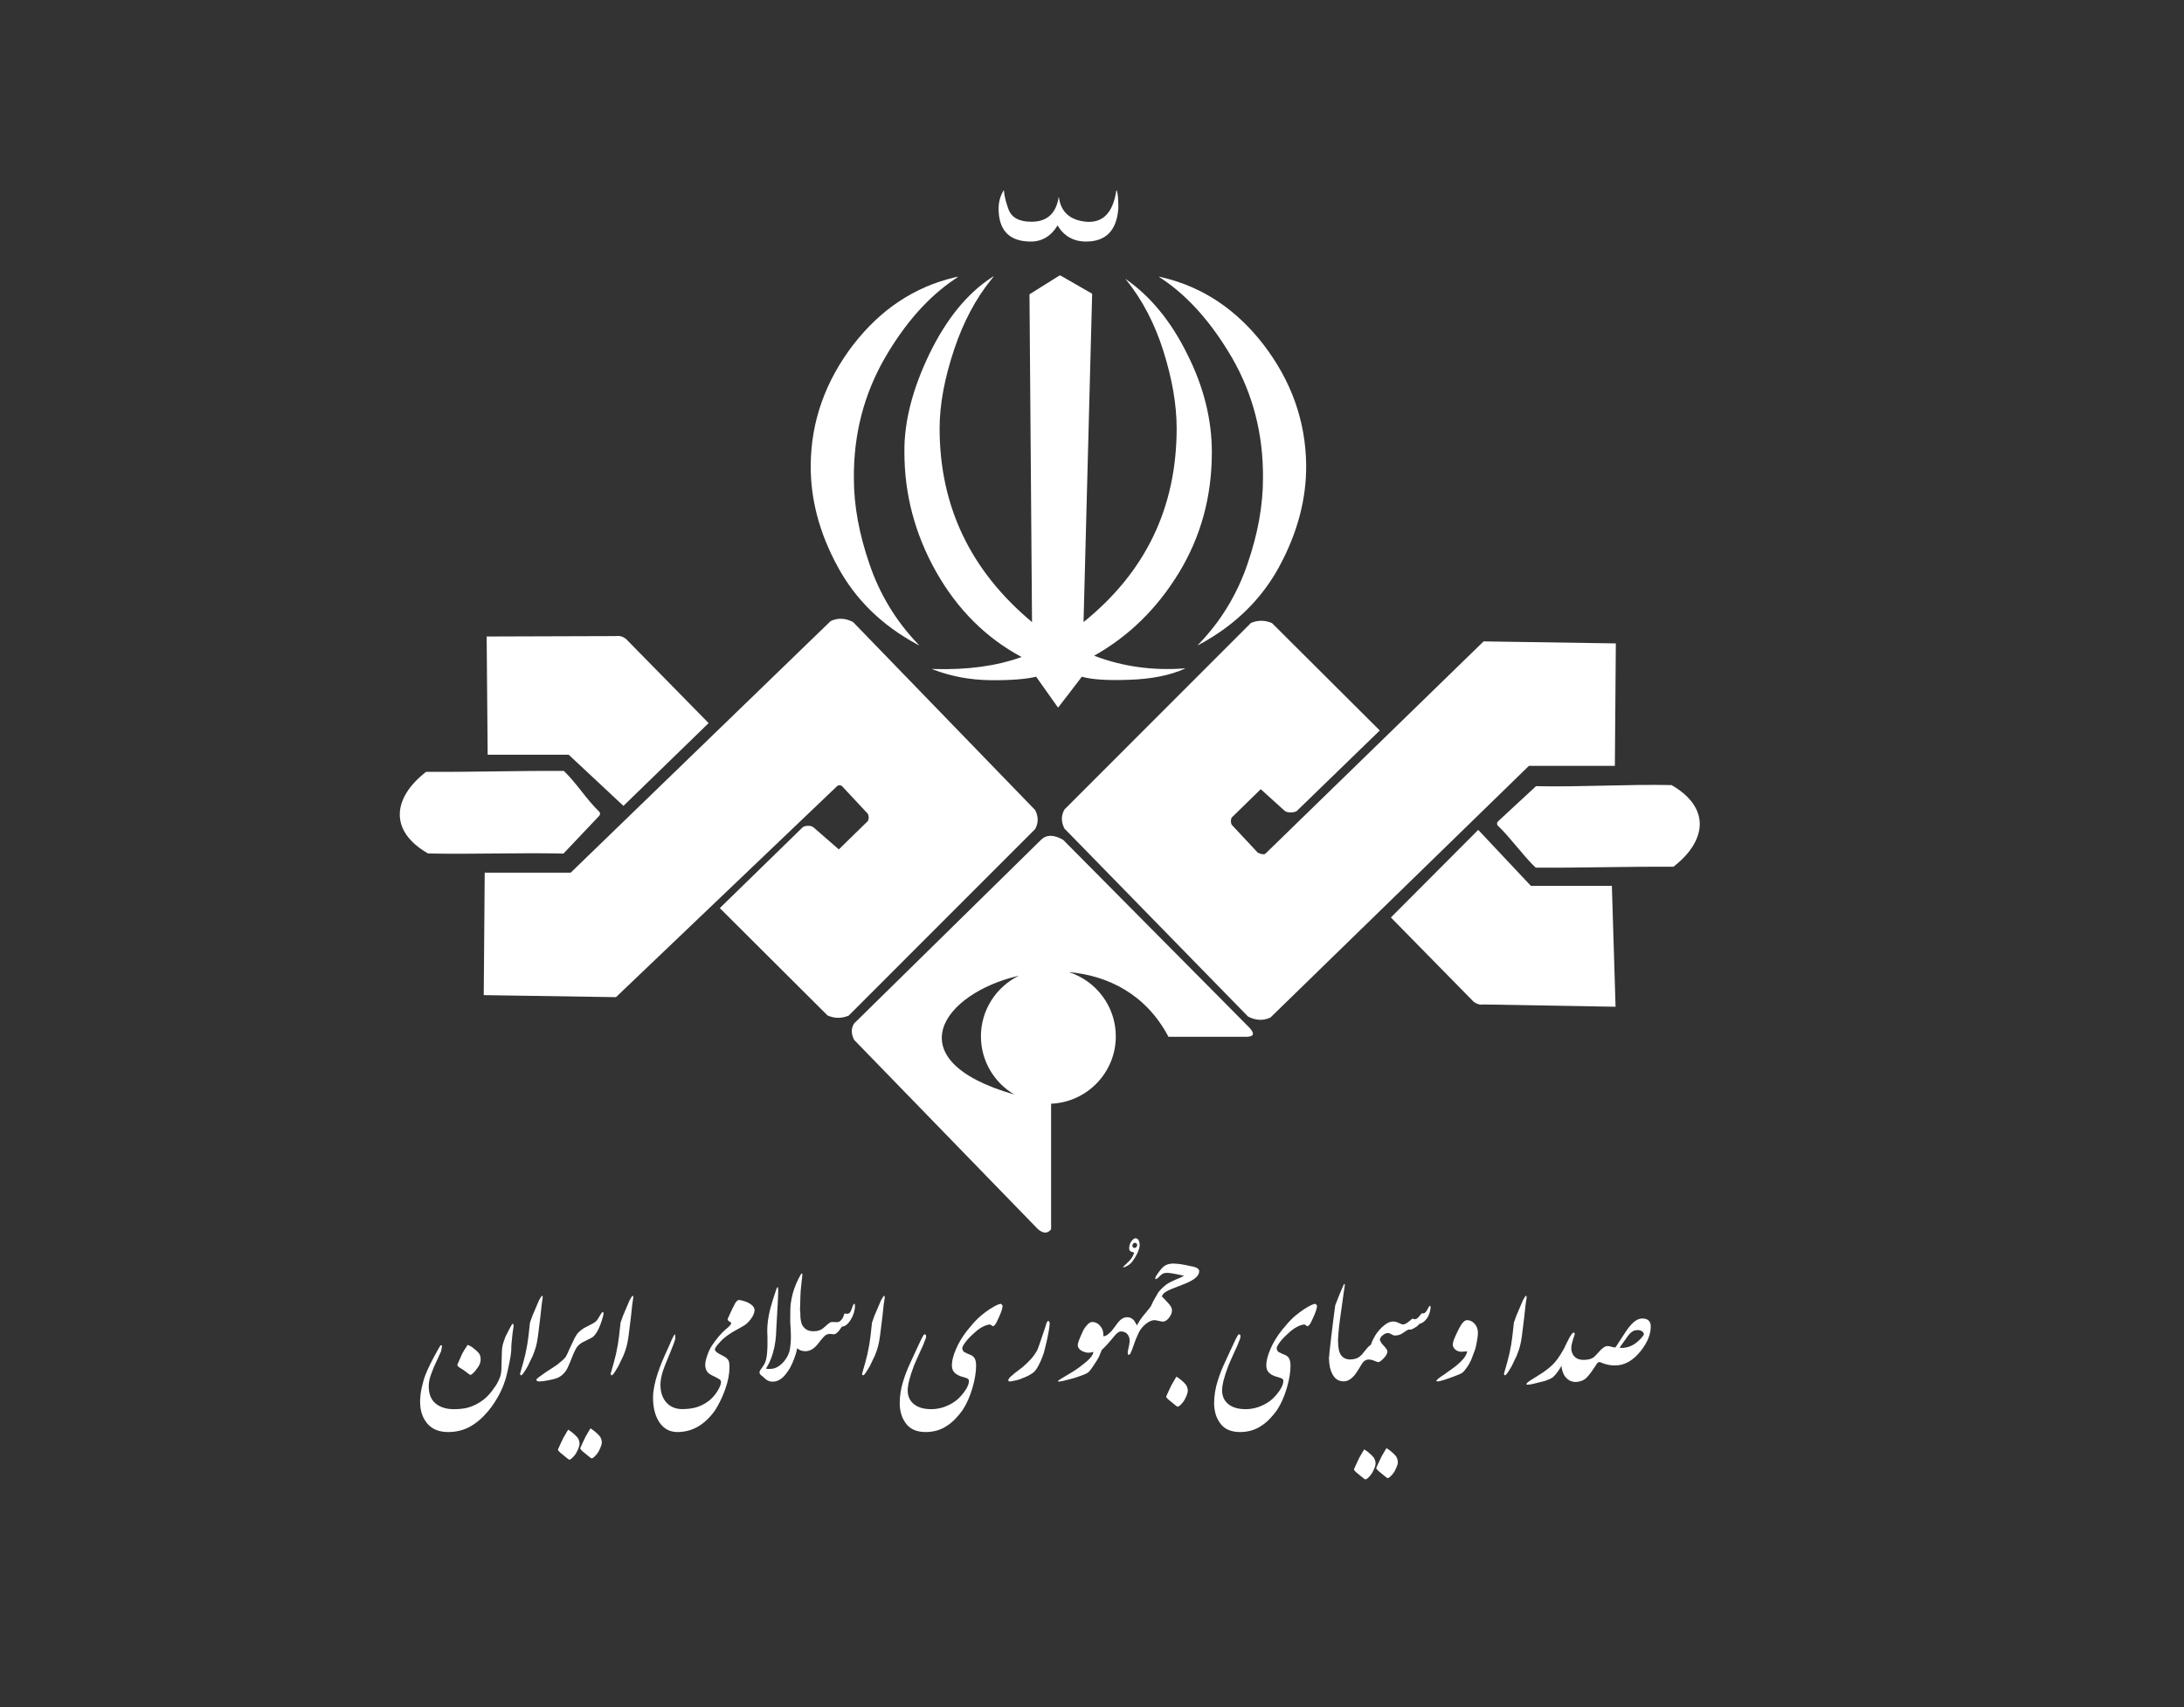 <?xml version="1.0" encoding="UTF-8"?>
<svg id="Layer_1" style="fill:#fff;" data-name="Layer 1" xmlns="http://www.w3.org/2000/svg" viewBox="0 0 585.16 457.42">
  <rect x="0" y="0" width="585.16" height="457.42" fill="#333333" stroke="none"/>
  <defs>
    <style>
      .cls-1 {
        fill: #fff;
        fill-rule: evenodd;
      }
    </style>
  </defs>
  <g>
    <path class="cls-1" d="M129.84,233.82h23.06l69.65-67.41c1.93-.91,3.94-.83,6.02,.26l48.77,50.36c.92,1.77,.92,3.47,0,5.11l-49.96,49.98c-1.88,.79-3.77,.78-5.65-.04l-28.87-28.77,22.23-21.68c.8-.5,2.26-.51,2.9,.07l6.76,5.88,7.79-7.61c.25-.56,.32-1.18,0-1.91l-6.94-7.43c-.42-.32-.84-.34-1.26-.05l-59.3,56.59-35.43-.54,.26-32.8Z"/>
    <path class="cls-1" d="M130.39,170.54l.27,31.67h21.7l14.68,13.71,22.82-22.18-22.13-22.54c-.75-.59-1.62-.94-2.76-.77l-34.59,.11Z"/>
    <path class="cls-1" d="M151.06,206.56c-11.75-.09-25.14,.33-36.89,.24-8.82,6.82-10.15,15.73,.5,21.87,11.57,.26,24.74-.24,36.3,.03l9.56-10.09c.36-.37,.24-.92,.1-1.06-3.43-3.25-6.14-7.74-9.57-11Z"/>
    <path class="cls-1" d="M432.7,205.2h-23.06l-69.24,67.42c-1.93,.91-3.94,.83-6.02-.26l-49.18-50.36c-.92-1.77-.92-3.47,0-5.11l49.96-49.98c1.89-.79,3.77-.78,5.65,.04l28.87,28.77-22.25,21.59c-.8,.5-2.6,.51-3.24-.07l-6.4-5.79-7.79,7.61c-.25,.56-.32,1.18,0,1.91l6.94,7.43c.42,.32,1.64,.66,2.06,.37l58.5-56.92,35.43,.54-.26,32.8Z"/>
    <path class="cls-1" d="M432.86,269.75l-.99-32.4h-21.7l-14.11-15-23.4,23.47,22.13,22.54c.75,.59,1.62,.94,2.76,.77l35.31,.61Z"/>
    <path class="cls-1" d="M411.47,232.47c11.75,.09,25.14-.33,36.89-.24,8.82-6.82,10.15-15.73-.5-21.88-11.57-.26-24.74,.56-36.31,.29l-10.2,9.45c-.38,.35-.24,.92-.1,1.06,3.43,3.25,6.78,8.07,10.21,11.32Z"/>
    <path class="cls-1" d="M313.05,277.78h21.21c1.47-.1,2.04-.68,.63-2.3l-50.03-50.45c-2.51-1.45-4.49-1.45-5.95,0l-50.07,49.19c-.82,1.28-.82,2.75,0,4.39l49.24,50.71c1.52,1.3,2.66,1.17,3.54,.05,0-11.22,0-22.43,0-33.65,9.62-.39,17.34-8.34,17.34-18.05,0-8.04-5.3-14.88-12.58-17.21,10.39,.9,20.65,5.87,26.68,17.32h0Zm-41.28,15.48c-32.15-9.21-19.15-27.18,1.22-31.83-6.01,2.94-10.17,9.12-10.17,16.24,0,6.63,3.6,12.44,8.95,15.59Z"/>
    <g>
      <path class="cls-1" d="M440.43,357.5c0-.39-.21-.69-.64-.9-.43-.21-.87-.28-1.33-.2-.35,.04-.6,.1-.75,.17-.58,.27-1.14,.79-1.68,1.56l-2.09,2.95c.43,.12,1.01,.1,1.77-.06,.75-.15,1.45-.43,2.09-.84,.64-.41,1.24-.91,1.8-1.51,.56-.6,.84-.99,.84-1.19h0Zm-7.53,3.42l2.61-4c.77-1.16,1.49-2.03,2.14-2.61,.81-.7,1.58-1.04,2.32-1.04,1.55,0,2.32,.71,2.32,2.14,0,2.12-.91,4.33-2.72,6.61-2.05,2.55-4.33,3.83-6.84,3.83-1,0-1.97-.15-2.9-.46-.42-.15-.83-.31-1.22-.46-.23,0-.46,.12-.7,.35-.42,.66-.73,1.13-.93,1.42-.19,.29-.44,.65-.75,1.07-.31,.43-.67,.85-1.07,1.28-.41,.43-.88,.73-1.42,.93-.54,.19-1.06,.29-1.56,.29-1.24,0-2.24-.56-3.01-1.68-.19-.31-.38-.73-.55-1.28-.17-.54-.26-1-.26-1.39l2.61-4.98c0,1.08,.29,1.92,.87,2.52,.58,.6,1.39,.9,2.43,.9s1.93-.19,2.55-.58c.31-.19,.89-.77,1.74-1.74,.39-.43,.71-.73,.99-.93,.43-.31,.81-.46,1.16-.46,.31,0,.71,.08,1.19,.23,.48,.15,.82,.17,1.01,.06Z"/>
      <path class="cls-1" d="M418.39,365.9c-.19,.31-.33,.54-.41,.7-.31,.5-.64,.98-.99,1.42-.35,.44-.69,.79-1.01,1.04-.33,.25-.78,.47-1.36,.67-.19,.12-.57,.24-1.13,.38-.56,.14-.99,.24-1.3,.32l-1.85,.46c-.73,.12-1.2,.14-1.39,.06,0-.27,.31-.6,.93-.99,1.16-.73,2.32-1.47,3.48-2.2,1.51-1.04,2.63-2.01,3.36-2.9,.5-.62,.95-1.24,1.33-1.85,.27-.43,.58-.95,.93-1.56l1.22-2.49c.27-.54,.54-1,.81-1.39,.27-.39,.5-.56,.7-.52,.19,.08,.25,.27,.17,.58-.19,.5-.33,.91-.41,1.22-.31,1-.46,1.7-.46,2.09-.11,.27-.19,.48-.23,.64-.35,.85-.81,1.82-1.39,2.9-.19,.43-.41,.77-.64,1.04-.08,.08-.19,.21-.35,.41Z"/>
      <path class="cls-1" d="M408.06,348.34c.12-.23,.29-.52,.52-.87,.04-.08,.14-.19,.29-.35,.12,.19,.17,.35,.17,.46l-.29,1.97-.35,3.25-.64,5.16c-.16,1.16-.34,2.12-.55,2.87-.21,.75-.49,1.56-.84,2.4l-1.33,2.78c-.58,1-1,1.67-1.25,2-.25,.33-.47,.49-.67,.49l-.17-.41c.31-1.04,.6-2.06,.87-3.04,.27-.98,.46-1.75,.58-2.29,.39-1.78,.66-3.35,.81-4.72,.15-1.37,.29-2.6,.41-3.68l.64-1.8,1.8-4.23Z"/>
      <path class="cls-1" d="M394.99,362.19l-.81,2.15c-.35,.77-.76,1.5-1.25,2.17-.48,.68-.88,1.12-1.19,1.33-.31,.21-.89,.47-1.74,.78-.43,.15-.83,.31-1.22,.46-.93,.31-1.55,.52-1.85,.64-.89,.27-1.51,.41-1.85,.41l-.23-.12c0-.27,.7-.85,2.09-1.74l2.26-1.62c.39-.27,.81-.6,1.28-.99,.46-.39,.96-.87,1.48-1.45,.52-.58,.88-1.18,1.07-1.8,0-.08,.02-.19,.06-.35l-1.51,.12c-.7,0-1.28-.22-1.74-.67-.46-.44-.66-.94-.58-1.48,.04-.31,.14-.68,.29-1.1,.15-.42,.5-1.2,1.04-2.32,.35-.73,.7-1.35,1.04-1.86,.5-.7,.99-1.04,1.45-1.04,.77,0,1.45,.33,2.03,.99,.58,.66,.87,1.45,.87,2.38,0,.46-.04,.93-.12,1.39-.08,.46-.14,.87-.2,1.22-.06,.35-.14,.76-.26,1.25-.12,.48-.25,.9-.41,1.25Z"/>
      <path class="cls-1" d="M373.79,357.82c.62,0,1.18-.14,1.68-.41,.58-.39,1.18-.77,1.8-1.16h.58c.27,0,.71-.19,1.33-.58,.23-.12,.44-.27,.64-.46,.19-.19,.37-.37,.52-.52,.12-.04,.25-.08,.4-.12,.15-.04,.41-.19,.75-.46,.93-.73,1.51-1.82,1.74-3.25,.04-.15,.06-.36,.06-.61s-.04-.38-.12-.38c-.15,0-.38,.29-.67,.87-.29,.58-.59,.95-.9,1.1-.12,.04-.27,.06-.46,.06s-.31,.04-.35,.12c-.35,.5-.71,.91-1.1,1.22-.08,.08-.18,.13-.32,.17-.14,.04-.24,.06-.32,.06-.23-.04-.44-.1-.64-.17-.46,.42-.92,.79-1.36,1.1-.44,.31-.82,.46-1.13,.46-.23,0-.51-.09-.84-.26-.33-.17-.76-.34-1.3-.49v3.71Z"/>
      <path class="cls-1" d="M373.78,357.83c-.31,0-.61-.1-.9-.29-.29-.19-.57-.31-.84-.35-.46-.08-.97,.1-1.51,.52-.54,.42-.81,.83-.81,1.22l-2.38,1.28c.12-.39,.31-.85,.58-1.39,.15-.31,.37-.7,.64-1.16,.66-1,1.42-1.86,2.29-2.55,.87-.69,1.65-1.04,2.35-1.04l.58,.06c.08,.23,.14,.53,.2,.9,.06,.37,.09,.65,.09,.84,0,.43-.03,.81-.09,1.16-.06,.35-.13,.62-.2,.81Z"/>
      <path class="cls-1" d="M368.51,391.62c.08,.39,.05,.8-.09,1.25-.13,.44-.35,.95-.64,1.51-.29,.56-.69,1.07-1.19,1.54-.31,.31-.56,.46-.75,.46-.12,0-.38-.17-.78-.52-.41-.35-.77-.65-1.1-.9-.33-.25-.61-.49-.84-.72s-.35-.43-.35-.58c.23-.5,.41-.89,.52-1.16,.39-.85,.68-1.47,.87-1.86,.35-.58,.7-1.18,1.04-1.8,.08-.12,.19-.29,.35-.52,.12,.12,.23,.21,.35,.29,.12,.08,.27,.17,.46,.29,.81,.66,1.35,1.16,1.62,1.51,.27,.35,.44,.75,.52,1.22h0Zm5.97-.35c.08,.39,.05,.8-.09,1.25-.14,.44-.35,.95-.64,1.51-.29,.56-.69,1.07-1.19,1.54-.31,.31-.56,.46-.75,.46-.12,0-.38-.17-.78-.52-.41-.35-.77-.65-1.1-.9-.33-.25-.61-.49-.84-.72-.23-.23-.35-.42-.35-.58,.23-.5,.41-.89,.52-1.16,.39-.85,.68-1.47,.87-1.85,.35-.58,.7-1.18,1.04-1.8,.08-.12,.19-.29,.35-.52,.12,.11,.23,.21,.35,.29,.12,.08,.27,.17,.46,.29,.81,.66,1.35,1.16,1.62,1.51,.27,.35,.44,.75,.52,1.22Z"/>
      <path class="cls-1" d="M367.37,360.22c.19-.23,.33-.39,.41-.46,.35-.35,.6-.55,.75-.61,.15-.06,.35-.1,.58-.12,.23-.02,.44-.05,.64-.09,0,.39,.33,.93,.99,1.62,.66,.69,.99,1.2,.99,1.51,0,.54-.33,1.16-.99,1.85-.66,.7-1.14,1.04-1.45,1.04-.15,0-.5-.12-1.04-.35-.54-.23-1.06-.35-1.56-.35-.58,0-1.08,.25-1.51,.75-.12,.12-.48,.7-1.1,1.74-.43,.7-.77,1.22-1.04,1.56-.97,1.2-1.97,1.8-3.01,1.8-1.31,0-2.3-.6-2.96-1.8-.66-1.2-.99-2.65-.99-4.35l2.43-4.52c0,1.74,.28,2.98,.84,3.71,.56,.73,1.38,1.1,2.46,1.1,.5,0,1.01-.09,1.54-.26,.52-.17,1.03-.53,1.54-1.07,.42-.54,.87-1.08,1.33-1.62,.27-.35,.52-.6,.75-.75,.23-.16,.37-.27,.41-.35Z"/>
      <path class="cls-1" d="M358.51,359.47c-.31,1-.62,1.99-.93,2.96-.43,1.04-.93,1.57-1.51,1.57,0-.46,.21-2.48,.64-6.06,.43-3.57,.77-6.31,1.04-8.2,.04-.15,.35-.95,.93-2.38,.58-1.43,1.04-2.51,1.39-3.25,.08-.04,.15-.08,.23-.12,.04,.12,.02,.42-.06,.93l-.23,1.51-.99,7.07c-.19,1.43-.33,2.67-.41,3.71-.08,1.04-.12,1.8-.12,2.26Z"/>
      <path class="cls-1" d="M352.86,350.08c-.08,.46-.19,.92-.35,1.36-.15,.44-.42,1.06-.78,1.85-.37,.79-.59,1.25-.67,1.36-.31,.46-.58,.7-.81,.7-.15-.12-.3-.22-.43-.32-.14-.1-.26-.14-.38-.14-.46,0-1.08,.19-1.86,.58-.77,.39-1.56,.97-2.38,1.74-1.04,.93-1.82,1.76-2.35,2.49-.52,.73-.78,1.24-.78,1.51,0,.31,.13,.64,.4,.98l1.04,.52c.27,.12,.51,.21,.72,.29,.21,.08,.42,.19,.61,.35,.62,.43,.93,1.28,.93,2.55,0,1.74-.33,3.74-.99,6-.66,2.26-1.53,4.22-2.61,5.88-.54,.77-1.18,1.55-1.91,2.32-.73,.77-1.53,1.43-2.38,1.97-1.62,1.08-3.5,1.62-5.62,1.62-2.47,0-4.27-.81-5.39-2.43-.58-.81-.99-1.67-1.22-2.58-.23-.91-.35-1.77-.35-2.58,0-1.04,.08-2.06,.23-3.04,.15-.99,.39-1.98,.7-2.98,.5-1.62,1.1-3.19,1.8-4.69,.7-1.51,1.26-2.72,1.68-3.65l1.33-2.84c.15-.31,.32-.62,.49-.93,.17-.31,.32-.46,.43-.46,.27,0,.41,.17,.41,.52,0,.27-.04,.48-.12,.64-.23,.58-.42,1.05-.55,1.42-.14,.37-.42,1-.84,1.88-.23,.46-.58,1.24-1.04,2.32-.23,.54-.46,1.08-.7,1.62-1.12,2.94-1.68,5.14-1.68,6.61,0,1.55,.55,2.77,1.65,3.68,1.1,.91,2.66,1.36,4.67,1.36,1.66,0,3.26-.39,4.81-1.16,1.16-.58,2.13-1.28,2.9-2.12,.77-.83,1.36-1.61,1.77-2.35,.41-.73,.61-1.39,.61-1.97,0-.35-.27-.61-.81-.78-.54-.17-.93-.29-1.16-.35-.23-.06-.5-.16-.81-.32-.58-.27-1.02-.62-1.33-1.04-.31-.43-.46-1-.46-1.74,0-1.12,.37-2.54,1.1-4.26,.73-1.72,1.76-3.41,3.07-5.07,1.08-1.35,2.07-2.45,2.96-3.3,.46-.43,1.06-.92,1.8-1.48,.73-.56,1.45-1.03,2.14-1.42,.85-.5,1.53-.79,2.03-.87,.19,.12,.33,.23,.41,.35,.08,.12,.1,.25,.06,.41Z"/>
      <path class="cls-1" d="M308.96,348.69c.46-.81,.93-1.62,1.39-2.43,.62-.77,1.33-1.47,2.14-2.09,.62-.46,1.84-1.06,3.65-1.8,.35-.15,.71-.33,1.1-.52-.19-.08-.87-.23-2.03-.46-1.16-.23-1.93-.35-2.32-.35-.66,0-1.13,.09-1.42,.26-.29,.17-.71,.55-1.25,1.13-.23,.15-.39,.24-.46,.26-.08,.02-.13,.03-.17,.03-.19-.19,.02-.71,.64-1.56,.62-.85,1.1-1.43,1.45-1.74,.7-.58,1.56-.87,2.61-.87,.5,0,1.13,.05,1.88,.14,.75,.1,1.79,.3,3.1,.61,.31,0,.72,.12,1.25,.35,.52,.23,.78,.54,.78,.93,0,.93-.7,1.78-2.09,2.55-.62,.39-1.97,.97-4.06,1.74-1.04,.39-1.79,.7-2.23,.93-.44,.23-.78,.44-1.01,.64-.39,.35-.58,.68-.58,.99l-2.38,1.28Z"/>
      <path class="cls-1" d="M318.2,372.13c.08,.39,.05,.8-.09,1.25-.13,.44-.35,.95-.64,1.51-.29,.56-.69,1.07-1.19,1.54-.31,.31-.56,.46-.75,.46-.12,0-.38-.17-.78-.52-.41-.35-.77-.65-1.1-.9-.33-.25-.61-.49-.84-.72-.23-.23-.35-.43-.35-.58,.23-.5,.41-.89,.52-1.16,.39-.85,.68-1.47,.87-1.86,.35-.58,.7-1.18,1.04-1.8,.08-.12,.19-.29,.35-.52,.12,.12,.23,.21,.35,.29,.12,.08,.27,.17,.46,.29,.81,.66,1.35,1.16,1.62,1.51,.27,.35,.44,.75,.52,1.22Z"/>
      <path class="cls-1" d="M308.97,348.67l.98-.93c.12-.12,.33-.19,.64-.23,.31-.04,.56-.08,.75-.12,.69,.7,1.31,1.35,1.85,1.97,.54,.62,.81,1.16,.81,1.62,0,.39-.05,.71-.14,.99-.1,.27-.28,.6-.55,.98-.54,.77-1.16,1.16-1.85,1.16-.12,0-.45-.07-1.01-.2-.56-.14-.94-.2-1.13-.2-.7,0-1.47,.34-2.32,1.01-.85,.68-1.53,1.54-2.03,2.58l-.35-2.2c.27-.46,.52-.89,.75-1.27,.39-.58,.69-1,.93-1.28,.97-1.16,1.55-1.86,1.74-2.12,.19-.25,.33-.45,.41-.61l.52-1.16Z"/>
      <path class="cls-1" d="M305,357.31l-.7,1.56-1.04,2.9c-.12,.27-.24,.55-.38,.84-.13,.29-.34,.42-.61,.38-.12-.35-.15-.6-.12-.75,.15-.73,.28-1.36,.38-1.88,.1-.52,.14-.88,.14-1.07,0-.73-.2-1.34-.61-1.83-.41-.48-.99-.72-1.77-.72-.5,0-1.14,.48-1.91,1.45-.62,.77-1.16,1.41-1.62,1.91l-1.16,1.22-1.22,.99,.52-4.23c.08,.04,.17,.05,.29,.03,.12-.02,.27-.05,.46-.09,.35,0,.71-.14,1.1-.43,.39-.29,.77-.65,1.16-1.07,.58-.77,1.16-1.55,1.74-2.32,.73-.85,1.53-1.28,2.38-1.28,.73,0,1.35,.31,1.85,.93,.42,.73,.69,1.17,.78,1.3,.1,.14,.19,.29,.29,.46,.1,.17,.15,.34,.15,.49,0,.23-.01,.44-.03,.64-.02,.19-.05,.39-.09,.58Z"/>
      <path class="cls-1" d="M294.76,362.77c-.12,.31-.22,.57-.32,.78-.1,.21-.29,.55-.58,1.01-.29,.46-.61,.95-.96,1.45-.66,1-1.16,1.61-1.51,1.83-.35,.21-.85,.43-1.51,.67-.31,.12-.98,.35-2.03,.7l-3.13,.81c-.23,.04-.49,.08-.78,.12-.29,.04-.45,.02-.49-.06-.04-.08,.15-.24,.55-.49,.41-.25,.66-.41,.75-.46,.1-.06,.82-.49,2.17-1.3,.85-.5,1.58-.98,2.2-1.45,1.31-.97,2.24-1.74,2.78-2.32,.7-.73,1.04-1.35,1.04-1.86-.19,.08-.42,.14-.67,.17-.25,.04-.55,.06-.9,.06-.7-.12-1.26-.31-1.68-.58-.62-.39-.93-.89-.93-1.51,0-.46,.42-1.6,1.27-3.42,.23-.58,.56-1.12,.99-1.62,.58-.73,1.1-1.1,1.56-1.1,.77,0,1.43,.27,1.97,.81,.7,.73,1.04,1.49,1.04,2.26,.04,.27,.06,.7,.06,1.28,0,.43,0,.82-.03,1.19-.02,.37-.08,.73-.17,1.07-.1,.35-.19,.67-.29,.96-.1,.29-.24,.63-.43,1.01Z"/>
      <path class="cls-1" d="M281.25,354.48c0,.46-.1,1.24-.29,2.32-.19,1.08-.39,2.03-.58,2.84l-.7,2.84c-.39,1.08-.69,1.87-.93,2.38-.35,.73-.67,1.33-.96,1.8-.29,.46-.59,.82-.9,1.07-.31,.25-.83,.57-1.56,.96l-2.09,.87c-.19,.08-.65,.19-1.36,.35-.71,.15-1.17,.23-1.36,.23s-.31-.07-.35-.2c-.04-.13,0-.3,.11-.49,.19-.35,.69-.83,1.48-1.45,.79-.62,1.57-1.22,2.35-1.8,.89-.81,1.55-1.45,1.97-1.91,.62-.66,1.2-1.45,1.74-2.38,.12-.19,.28-.59,.49-1.19,.21-.6,.55-1.57,1.01-2.93l.7-2.09c.08-.31,.19-.69,.35-1.13,.15-.44,.35-.67,.58-.67,.19,.27,.29,.46,.29,.58Z"/>
      <path class="cls-1" d="M268.61,350.08c-.08,.46-.19,.92-.35,1.36-.15,.44-.42,1.06-.78,1.85-.37,.79-.59,1.25-.67,1.36-.31,.46-.58,.7-.81,.7-.15-.12-.3-.22-.43-.32-.14-.1-.26-.14-.38-.14-.46,0-1.08,.19-1.86,.58-.77,.39-1.56,.97-2.38,1.74-1.04,.93-1.82,1.76-2.35,2.49-.52,.73-.78,1.24-.78,1.51,0,.31,.13,.64,.41,.98l1.04,.52c.27,.12,.51,.21,.72,.29,.21,.08,.42,.19,.61,.35,.62,.43,.93,1.28,.93,2.55,0,1.74-.33,3.74-.99,6-.66,2.26-1.53,4.22-2.61,5.88-.54,.77-1.18,1.55-1.91,2.32-.73,.77-1.53,1.43-2.38,1.97-1.62,1.08-3.5,1.62-5.62,1.62-2.47,0-4.27-.81-5.39-2.43-.58-.81-.99-1.67-1.22-2.58-.23-.91-.35-1.77-.35-2.58,0-1.04,.08-2.06,.23-3.04,.15-.99,.39-1.98,.7-2.98,.5-1.62,1.1-3.19,1.8-4.69,.69-1.51,1.26-2.72,1.68-3.65l1.33-2.84c.15-.31,.32-.62,.49-.93,.17-.31,.32-.46,.43-.46,.27,0,.41,.17,.41,.52,0,.27-.04,.48-.12,.64-.23,.58-.42,1.05-.55,1.42-.14,.37-.42,1-.84,1.88-.23,.46-.58,1.24-1.04,2.32-.23,.54-.46,1.08-.7,1.62-1.12,2.94-1.68,5.14-1.68,6.61,0,1.55,.55,2.77,1.65,3.68,1.1,.91,2.66,1.36,4.67,1.36,1.66,0,3.26-.39,4.81-1.16,1.16-.58,2.13-1.28,2.9-2.12,.77-.83,1.36-1.61,1.77-2.35,.41-.73,.61-1.39,.61-1.97,0-.35-.27-.61-.81-.78-.54-.17-.93-.29-1.16-.35-.23-.06-.5-.16-.81-.32-.58-.27-1.02-.62-1.33-1.04-.31-.43-.46-1-.46-1.74,0-1.12,.37-2.54,1.1-4.26,.73-1.72,1.76-3.41,3.07-5.07,1.08-1.35,2.07-2.45,2.95-3.3,.46-.43,1.06-.92,1.8-1.48,.73-.56,1.45-1.03,2.14-1.42,.85-.5,1.53-.79,2.03-.87,.19,.12,.33,.23,.41,.35,.08,.12,.1,.25,.06,.41Z"/>
      <path class="cls-1" d="M236.08,348.34c.12-.23,.29-.52,.52-.87,.04-.08,.14-.19,.29-.35,.12,.19,.17,.35,.17,.46l-.29,1.97-.35,3.25-.64,5.16c-.16,1.16-.34,2.12-.55,2.87-.21,.75-.49,1.56-.84,2.4l-1.33,2.78c-.58,1-1,1.67-1.25,2-.25,.33-.47,.49-.67,.49l-.17-.41c.31-1.04,.6-2.06,.87-3.04,.27-.98,.46-1.75,.58-2.29,.39-1.78,.66-3.35,.81-4.72,.15-1.37,.29-2.6,.41-3.68l.64-1.8,1.8-4.23Z"/>
      <path class="cls-1" d="M214.42,351.35c0,.5,0,1.01,.03,1.51,.02,.5,.13,1.1,.32,1.8,.23,.58,.61,1.06,1.13,1.45,.52,.39,1.21,.58,2.06,.58,1.16,0,2.09-.33,2.78-.99,.93-.85,1.55-1.33,1.86-1.45,.15-.04,.4-.05,.72-.03,.33,.02,.61,.03,.84,.03,.35,0,.6-.06,.75-.17,.46-.31,.81-.73,1.04-1.27,.08-.27,.17-.56,.29-.87,.27,.04,.54,.06,.81,.06,.35,0,.64-.21,.87-.64,.12-.23,.27-.63,.46-1.19,.19-.56,.35-.84,.46-.84,.15,0,.23,.17,.23,.52,0,1.28-.38,2.52-1.13,3.74-.75,1.22-1.54,1.83-2.35,1.83-.5,.73-.79,1.14-.87,1.22-.5,.58-.97,.87-1.39,.87-.46-.08-.83-.12-1.1-.12-.19,0-.47,.08-.84,.23-.37,.15-1.08,.93-2.14,2.32-1.06,1.39-2.21,2.09-3.45,2.09-1.35,0-2.33-.6-2.93-1.8-.6-1.2-.9-2.65-.9-4.35,.31-1.35,.66-2.48,1.04-3.39,.39-.91,.75-1.36,1.1-1.36,.08,0,.17,.08,.29,.23Z"/>
      <path class="cls-1" d="M214.4,351.35c0,.73-.02,1.63-.06,2.69-.04,1.06-.06,1.81-.06,2.23,0,.81-.12,1.89-.35,3.25-.23,1.35-.44,2.32-.61,2.9-.17,.58-.38,1.18-.61,1.8-.35,.93-.71,1.72-1.1,2.38-.66,1.08-1.28,1.89-1.86,2.43-.85,.77-1.76,1.16-2.72,1.16-.54,0-1.01-.12-1.42-.35-.41-.23-.78-.54-1.13-.93-.31-.23-.5-.39-.58-.46-.27-.23-.41-.48-.41-.75,0-.19,.09-.41,.26-.67,.17-.25,.38-.53,.61-.84,.12-.15,.26-.39,.43-.69,.17-.31,.33-.71,.46-1.22,.13-.5,.23-1.16,.29-1.97,.06-.81,.09-1.51,.09-2.09v-1.77c0-.6-.02-1.23-.06-1.88,0-1.74,.25-3.63,.75-5.68,.35-1.39,.93-3.26,1.74-5.62,.04-.12,.09-.2,.14-.26,.06-.06,.11-.11,.14-.15,.12,0,.17,.35,.17,1.04,0,.35-.02,.91-.06,1.68-.04,.77-.06,1.26-.06,1.45l-.41,7.36c0,.89-.08,1.89-.23,3.01-.15,1.12-.39,2.2-.7,3.25-.46,1.54-1.06,2.88-1.8,4,.04,.08,.19,.12,.46,.12h.69c1.04,0,2.06-.45,3.04-1.36,.98-.91,1.67-2,2.06-3.27,.12-.39,.21-.98,.29-1.77,.08-.79,.12-1.48,.12-2.06,0-.93-.02-1.69-.06-2.29-.04-.6-.08-1.17-.12-1.71,0-1.16,0-2.34,.03-3.54,.02-1.2,.23-2.59,.64-4.17,.41-1.58,1.13-3.3,2.17-5.16,.16-.19,.27-.27,.35-.23,.08,.04,.08,.35,0,.93-.04,.54-.1,1.06-.17,1.56-.19,1.66-.29,2.84-.29,3.54l-.12,4.11Z"/>
      <path class="cls-1" d="M191.55,361.61c0,.31,.37,.68,1.1,1.1,.54,.31,1.08,.6,1.62,.87,.5,.35,.82,.69,.96,1.01,.14,.33,.2,.73,.2,1.19v.7c0,1.78-.39,3.73-1.16,5.85-.77,2.13-1.7,4.02-2.78,5.68-2.74,3.79-6.07,5.68-9.97,5.68-2.05,0-3.65-.85-4.81-2.55-1.16-1.7-1.74-3.92-1.74-6.66,0-1.85,.43-4.06,1.28-6.61,.62-1.86,1.49-3.98,2.61-6.38,.35-.73,.68-1.49,.99-2.26,.5-1.12,.85-1.7,1.04-1.74,.04,.39,.06,.77,.06,1.16-.23,.85-.7,2.11-1.39,3.77-1.12,2.67-1.78,4.33-1.97,4.98-.43,1.43-.64,2.63-.64,3.59,0,2.01,.53,3.6,1.59,4.78,1.06,1.18,2.48,1.77,4.26,1.77,1.2,0,2.29-.12,3.27-.35,.99-.23,1.96-.64,2.93-1.22,1.16-.69,2.14-1.64,2.96-2.84,.81-1.2,1.22-2.15,1.22-2.84,0-.27-.11-.49-.32-.67-.21-.17-.96-.57-2.23-1.19-.54-.27-.93-.58-1.16-.93-.35-.5-.52-1.14-.52-1.91,0-.5,.17-1.28,.52-2.35,.35-1.06,.8-2.01,1.36-2.84,.56-.83,1.14-1.6,1.74-2.32,.6-.72,1.21-1.33,1.83-1.86,.62-.52,1.02-.9,1.22-1.13,.19-.23,.29-.42,.29-.58,0-.12-.17-.27-.52-.46-.35-.19-.48-.43-.41-.7l1.16-2.55c.46-.89,.75-1.45,.87-1.68,.39-.62,.77-.89,1.16-.81,1.24,.23,2.21,.6,2.93,1.1,.72,.5,1.07,1.02,1.07,1.56,0,.73-.33,1.55-.99,2.43-.66,.89-1.35,1.53-2.09,1.91-1.24,.7-2.13,1.2-2.67,1.51-1.04,.62-1.93,1.26-2.67,1.91-.27,.23-.71,.69-1.3,1.36-.6,.68-.9,1.17-.9,1.48Z"/>
      <path class="cls-1" d="M168.71,348.34c.12-.23,.29-.52,.52-.87,.04-.08,.14-.19,.29-.35,.12,.19,.17,.35,.17,.46l-.29,1.97-.35,3.25-.64,5.16c-.15,1.16-.34,2.12-.55,2.87-.21,.75-.49,1.56-.84,2.4l-1.33,2.78c-.58,1-1,1.67-1.25,2-.25,.33-.47,.49-.67,.49l-.17-.41c.31-1.04,.6-2.06,.87-3.04,.27-.98,.46-1.75,.58-2.29,.39-1.78,.66-3.35,.81-4.72,.15-1.37,.29-2.6,.41-3.68l.64-1.8,1.8-4.23Z"/>
      <path class="cls-1" d="M161.61,352.57c-.93,3.36-1.99,5.33-3.19,5.91l-2.2,1.1c-.19,.08-.45,.24-.78,.49-.33,.25-.57,.47-.72,.67-.35,.46-.71,1.14-1.1,2.03-.66,1.7-1.16,2.92-1.51,3.65-.62,1.31-1.55,2.24-2.78,2.78-.46,.19-1.24,.4-2.32,.61-1.08,.21-1.87,.32-2.38,.32-.46,.04-.77-.08-.93-.35-.04-.15,.15-.4,.58-.72,.43-.33,.95-.7,1.56-1.13,.08-.08,.75-.52,2.03-1.33,.81-.54,1.27-.85,1.39-.93,1.08-.85,1.84-1.53,2.26-2.03,.15-.19,.61-1.14,1.36-2.84,.75-1.7,1.33-2.82,1.74-3.36,.41-.54,1.03-1.08,1.88-1.62,.15-.08,.71-.37,1.68-.87,.7-.35,1.18-.64,1.45-.87,.27-.23,.62-.73,1.04-1.48,.43-.75,.71-1.11,.87-1.07,.19,.04,.21,.39,.06,1.04Z"/>
      <path class="cls-1" d="M155.23,386.33c.08,.39,.05,.8-.09,1.25-.13,.44-.35,.95-.64,1.51-.29,.56-.69,1.07-1.19,1.54-.31,.31-.56,.46-.75,.46-.12,0-.38-.17-.78-.52-.41-.35-.77-.65-1.1-.9-.33-.25-.61-.49-.84-.72-.23-.23-.35-.43-.35-.58,.23-.5,.41-.89,.52-1.16,.39-.85,.68-1.47,.87-1.85,.35-.58,.7-1.18,1.04-1.8,.08-.12,.19-.29,.35-.52,.12,.12,.23,.21,.35,.29,.12,.08,.27,.17,.46,.29,.81,.66,1.35,1.16,1.62,1.51,.27,.35,.44,.75,.52,1.22h0Zm5.97-.35c.08,.39,.05,.8-.09,1.25-.14,.44-.35,.95-.64,1.51-.29,.56-.69,1.07-1.19,1.54-.31,.31-.56,.46-.75,.46-.12,0-.38-.17-.78-.52-.41-.35-.77-.65-1.1-.9-.33-.25-.61-.49-.84-.72-.23-.23-.35-.43-.35-.58,.23-.5,.41-.89,.52-1.16,.39-.85,.68-1.47,.87-1.85,.35-.58,.7-1.18,1.04-1.8,.08-.12,.19-.29,.35-.52,.12,.12,.23,.21,.35,.29,.12,.08,.27,.17,.46,.29,.81,.66,1.35,1.16,1.62,1.51,.27,.35,.44,.75,.52,1.22Z"/>
      <path class="cls-1" d="M144.44,348.34c.12-.23,.29-.52,.52-.87,.04-.08,.14-.19,.29-.35,.12,.19,.17,.35,.17,.46l-.29,1.97-.35,3.25-.64,5.16c-.15,1.16-.34,2.12-.55,2.87-.21,.75-.49,1.56-.84,2.4l-1.33,2.78c-.58,1-1,1.67-1.25,2-.25,.33-.47,.49-.67,.49l-.17-.41c.31-1.04,.6-2.06,.87-3.04,.27-.98,.46-1.75,.58-2.29,.39-1.78,.66-3.35,.81-4.72,.15-1.37,.29-2.6,.41-3.68l.64-1.8,1.8-4.23Z"/>
      <path class="cls-1" d="M136.15,366.65c-.19,.81-.34,1.44-.43,1.88-.1,.44-.24,.94-.44,1.48-.42,1.35-1.02,2.72-1.8,4.12-.77,1.39-1.66,2.7-2.67,3.94-1.55,1.85-3.19,3.25-4.93,4.2-1.74,.95-3.67,1.42-5.79,1.42-2.43,0-4.3-.75-5.59-2.26-1.29-1.51-1.94-3.46-1.94-5.85,0-1.2,.15-2.49,.46-3.88,.31-1.39,.65-2.54,1.01-3.45,.37-.91,.8-1.86,1.3-2.87,.66-1.31,1.37-2.65,2.14-4,.31-.54,.49-.84,.55-.9,.06-.06,.16-.07,.32-.03,.08,.04,.09,.25,.03,.64-.06,.39-.13,.71-.2,.99l-1.91,4.17c-.5,1.28-.83,2.14-.98,2.61-.27,.85-.41,1.72-.41,2.61,0,2.28,.77,3.92,2.32,4.93,1.16,.77,2.63,1.16,4.41,1.16,1.28,0,2.4-.11,3.36-.32,.97-.21,1.99-.62,3.07-1.22,1.08-.6,2.05-1.36,2.9-2.29,.58-.62,1.26-1.51,2.03-2.67,.46-.77,.81-1.5,1.04-2.17,.23-.68,.35-1.52,.35-2.52l.12-4.17c0-.69,.08-1.33,.23-1.91,.16-.58,.41-1.31,.75-2.2l1.16-2.26c.23-.42,.38-.69,.44-.78,.06-.1,.16-.24,.32-.43,.19,.19,.27,.44,.23,.75l-.29,2.03-.29,2.9c0,1.12-.07,2.11-.2,2.95-.14,.85-.36,1.99-.67,3.42h0Zm-7.42-3.01c-.04-.42-.21-.82-.52-1.19-.31-.37-.87-.86-1.68-1.48-.15-.12-.34-.22-.55-.32-.21-.1-.43-.2-.67-.32-.15,.23-.27,.41-.35,.52-.31,.46-.68,1.06-1.1,1.8l-1.33,3.01c.04,.27,.22,.51,.55,.72,.33,.21,.69,.44,1.07,.67,.04,.04,.5,.39,1.39,1.04,.27,.19,.44,.29,.52,.29,.43-.08,1.1-.77,2.03-2.09,.46-.66,.69-1.33,.69-2.03,0-.27-.02-.48-.06-.64Z"/>
      <path class="cls-1" d="M305.32,334c-.08,.54-.3,1.19-.67,1.94-.37,.75-.77,1.42-1.22,2-.44,.58-.96,1.01-1.54,1.3-.58,.29-.93,.38-1.04,.26,.39-.35,.89-.83,1.51-1.45,.77-.73,1.28-1.55,1.51-2.43-.23-.08-.51-.17-.84-.29-.33-.12-.49-.43-.49-.93,0-.23,.05-.54,.15-.93,.1-.39,.33-.78,.69-1.19,.37-.41,.71-.57,1.01-.49,.39,.08,.66,.35,.81,.81,.15,.46,.19,.93,.12,1.39h0Zm-.87-.87c-.27-.23-.56-.19-.87,.12-.12,.12-.17,.29-.17,.52s.06,.39,.17,.46c.39,.23,.7,.17,.93-.17,.27-.39,.25-.7-.06-.93Z"/>
    </g>
  </g>
  <g>
    <path class="cls-1" d="M317.39,179.08c-8.47,.65-16.61-.47-24.24-3.39,9.31-5.23,16.88-12.64,22.77-22.31,5.83-9.63,8.77-20.33,8.77-32.18,0-8.7-2.12-17.47-6.62-26.37-4.3-8.71-9.75-15.35-16.34-19.98-.41-.3-.33-.25-.03,.09,4.41,5.39,7.79,12.03,10.05,19.25,2.31,7.37,3.51,14.23,3.51,20.56,0,21.22-8.31,38.52-24.95,51.93l2.31-87.98-8.33-4.8c-.19-.12-.35-.12-.54,0-2.64,1.66-5.28,3.29-7.92,4.95l.68,87.83c-16.5-13.77-24.76-31.06-24.76-51.93,0-6.33,1.31-13.41,3.92-21.19,2.45-7.29,5.77-13.58,9.97-18.73,.84-1.04,.9-1.01-.22-.3-6.37,4.24-11.82,10.94-16.29,20.07-4.66,9.59-6.92,18.47-6.81,26.6,0,11.28,2.83,21.92,8.5,32.01,5.72,10.09,13.34,17.71,22.9,22.82-6.78,2.45-14.57,3.48-23.48,3.22-.82-.03-.68-.03,0,.22,4.82,1.81,9.86,2.71,15.06,2.77,5.56,.06,9.64-.28,12.31-.93l5.77,8.14c.05,.12,.14,.13,.22,.01,2.07-2.71,4.19-5.41,6.26-8.15,2.61,.76,6.86,1.05,12.85,.82,5.8-.21,10.73-1.17,14.65-2.93q.35-.15,0-.12Z"/>
    <path class="cls-1" d="M228.66,92.29c-7.46,9.75-11.33,20.48-11.44,32.16-.11,9.19,2.29,18.32,7.19,27.32,4.77,8.85,11.87,15.77,21.27,20.85,.76,.41,.74,.44,.14-.21-5.88-6.14-10.19-13.4-12.85-21.24-2.78-8.05-4.19-15.68-4.19-22.93-.11-11.86,2.7-22.6,8.31-32.35,5.39-9.29,11.63-16.35,18.71-21.09,1.09-.77,1.25-.77-.16-.44-10.65,2.55-19.66,8.51-26.96,17.93Z"/>
    <path class="cls-1" d="M276.21,64.72c3,0,5.42-1.47,7.14-4.31,1.72,2.85,4.28,4.31,7.63,4.31,5.34,0,8.22-2.98,8.66-8.89,0-2.21-.11-3.69-.33-4.48-.16-.62-.16-.44-.27,.06-.95,5.69-3.59,8.36-8.06,8-4.14-.41-6.54-2.46-7.19-6.05-.16-.95-.08-.74-.25,.09-.84,4-3.24,5.96-7.19,5.96-3.3,0-5.28-1.1-6.13-3.29-.6-1.66-.98-3.05-1.14-4.19-.11-1.11-.03-1.26-.63-.09-.57,1.17-.9,2.49-.9,3.99,0,5.91,2.89,8.89,8.66,8.89Z"/>
    <path class="cls-1" d="M342.77,151.76c4.87-9,7.3-18.13,7.19-27.32-.16-11.68-3.98-22.41-11.47-32.16-7.3-9.43-16.29-15.38-26.96-17.93-1.39-.33-1.25-.33-.08,.44,7.03,4.74,13.24,11.8,18.66,21.09,5.61,9.75,8.39,20.5,8.28,32.35,0,7.25-1.39,14.88-4.17,22.93-2.67,7.84-6.97,15.1-12.88,21.24-.6,.65-.6,.62,.14,.21,9.37-5.08,16.5-12.01,21.3-20.85Z"/>
  </g>
</svg>